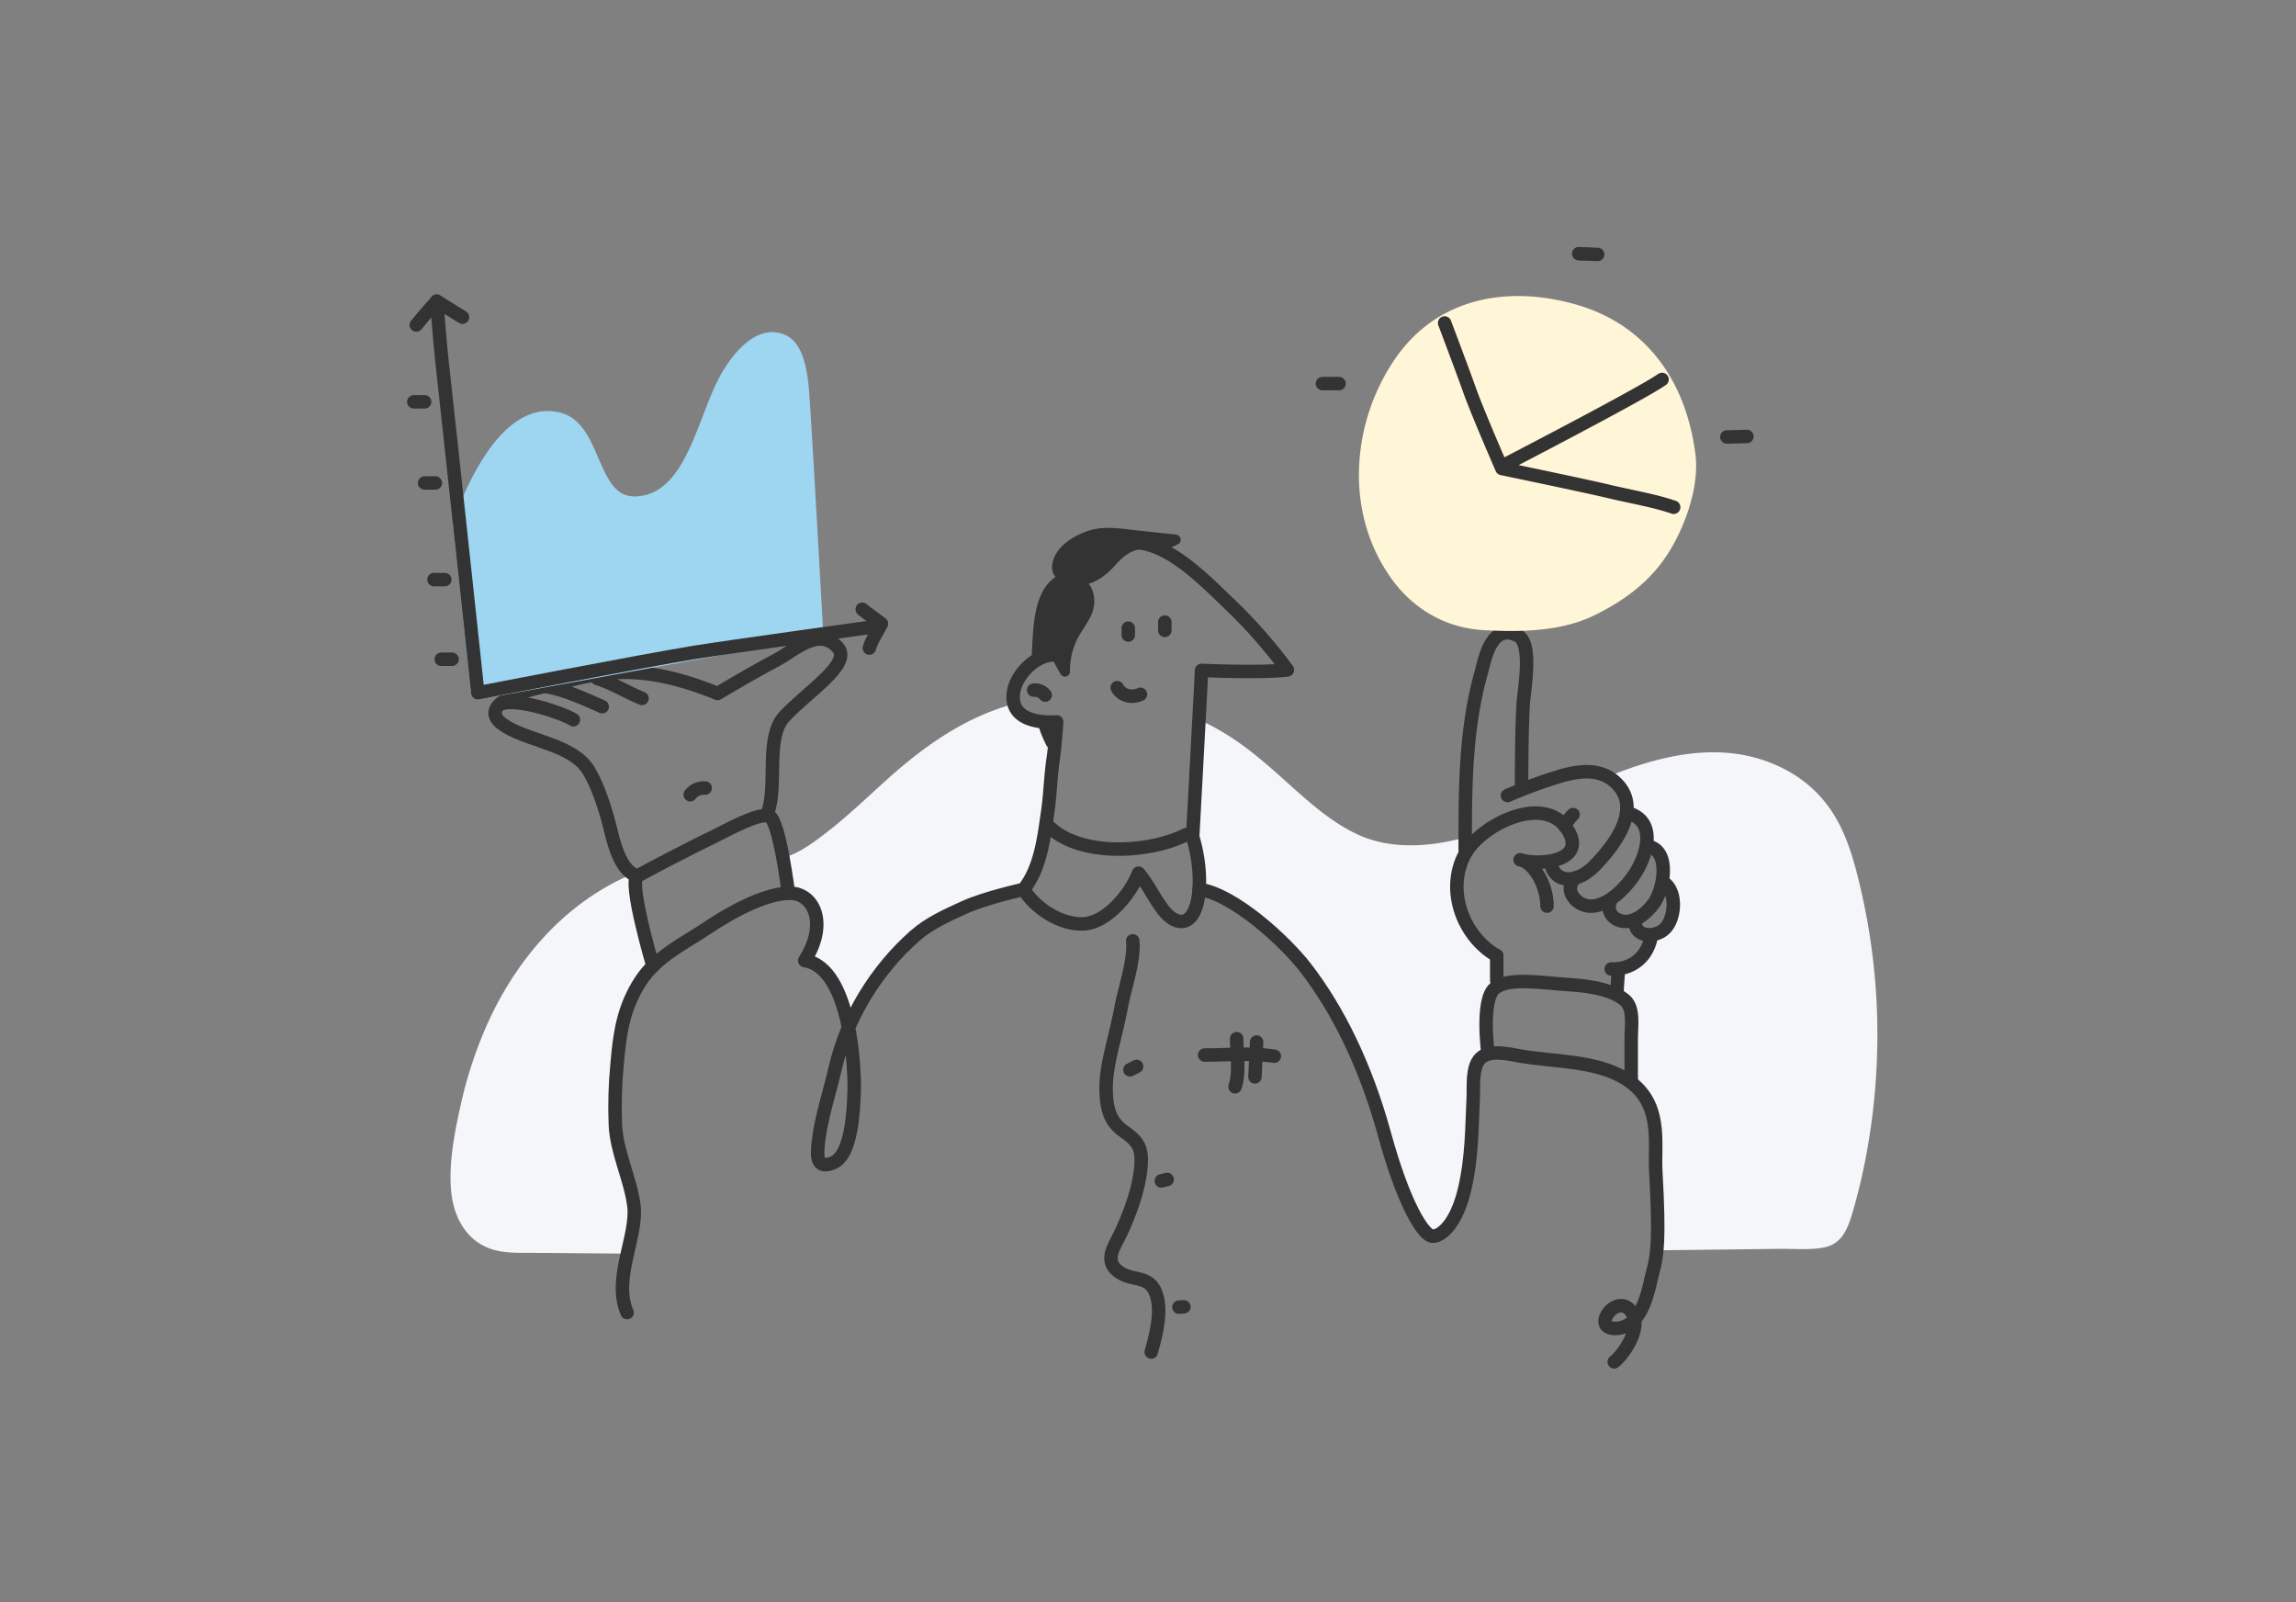 <svg width="344" height="240" fill="none" xmlns="http://www.w3.org/2000/svg"><rect width="100%" height="100%" fill="#808080" stroke="none"/><path d="M179.64 107.805c-.424 7.922-.948 17.555-.948 17.555a22.524 22.524 0 01.968 7.858c5.187.718 12.873 7.767 15.973 11.792 4.781 6.205 8.934 14.472 11.815 24.959 2.882 10.486 5.859 15.273 7.254 15.218 1.394-.055 3.573-2.08 4.726-7.005 1.152-4.925 1.086-9.478 1.299-13.758.084-1.677-.23-4.53 1.035-5.841a2.694 2.694 0 011.423-.737l-.259-.049s-1.081-8.029 1.014-9.744c.144-.115.297-.219.459-.308l-.15-.893v-3.686c-5.187-2.954-7.645-10.02-4.726-15.273v-2.452a34.653 34.653 0 01-4.349.907c-3.884.539-7.959.381-11.63-1.288-3.429-1.556-6.38-3.999-9.242-6.547-3.006-2.674-5.962-5.438-9.267-7.677a38.078 38.078 0 00-5.395-3.031zm-62.006 20.609c-.115.037-.23.071-.345.104.504 2.715.827 5.285.827 5.285 3.772-.176 6.051 4.467 2.449 10.086 3.746.594 5.642 5.343 6.573 10.069a38.85 38.85 0 019.922-13.763c2.202-1.94 4.847-3.101 7.475-4.297 3.133-1.423 8.841-2.68 8.841-2.68 2.519-3.219 3.017-7.59 3.605-11.708.375-2.614.418-5.262.816-7.879.072-.458.141-1.063.204-1.703l-.049-.029a.761.761 0 01-.609.163.762.762 0 01-.526-.347 18.439 18.439 0 01-1.441-3.712h.046c-1.475-.271-3.052-.945-3.507-2.562-7.397 1.997-13.59 6.398-19.399 11.666-3.139 2.847-6.216 5.795-9.599 8.296-1.643 1.233-3.352 2.389-5.283 3.011zm161.18 4.879c-.968-4.228-2.178-8.665-4.654-12.178-2.475-3.513-5.852-5.801-9.668-7.141-7.806-2.746-16.152-.674-23.61 2.383.518.287.99.649 1.401 1.075a4.98 4.98 0 011.421 4.294l.187.057c2.53.701 3.147 2.706 2.775 4.899l.21.066c2.306.398 2.611 3.093 2.133 5.476l.602.253c1.599 1.484 1.346 5.04-.107 6.582a3.383 3.383 0 01-2.265.968l.133.41c-.637 3.066-2.816 4.412-4.879 4.677l-.268 3.93c.415.209.807.46 1.17.75 1.458 1.19.991 3.873.991 5.806v6.268l-.576-.113c5.395 3.556 4.035 9.464 4.274 13.729a76.275 76.275 0 01-.133 11.815l11.763-.141 6.965-.084c2.179-.026 4.516.213 6.66-.222 2.406-.49 3.386-2.455 4.089-4.792a86.896 86.896 0 001.674-6.498 97.385 97.385 0 001.963-14.121 96.41 96.41 0 00-2.251-28.148zm-183.859 47.16c-.562-4.005-2.521-7.751-2.755-11.867-.127-3.087-.04-6.18.263-9.256.386-4.533.933-8.357 3.475-12.304a13.325 13.325 0 011.902-2.306s-3.746-12.679-2.32-13.486a2.9 2.9 0 01-.75-.332 37.111 37.111 0 00-6.339 3.458c-6.711 4.548-11.965 11.337-15.426 19.051a63.784 63.784 0 00-4.008 12.225c-.865 3.93-1.73 8.276-1.441 12.351.288 4.322 2.34 8.014 6.323 9.201 1.953.576 4.071.47 6.074.484l7.026.058 7.022.057c.583-2.599 1.274-5.135.954-7.334z" fill="#F4F6F9"/><path d="M179.66 133.215c5.187.717 12.873 7.766 15.973 11.789 4.781 6.207 8.934 14.475 11.815 24.961 2.882 10.487 5.859 15.273 7.254 15.219 1.394-.055 3.57-2.081 4.726-7.006 1.155-4.925 1.086-9.478 1.299-13.757.084-1.677-.23-4.53 1.035-5.841 1.389-1.441 4.302-.678 6.092-.375 5.002.85 11.152.657 15.538 3.285 5.879 3.519 4.438 9.616 4.686 13.988.576 10.149.242 12.679-.453 15.091-.539 1.862-1.291 8.245-5.455 8.429-4.164.185.415-6.034 2.481-2.118 1.17 2.216-1.343 5.98-2.801 7.118m-147.895-7.376c-2.233-5.187 1.663-11.46 1-16.175-.562-4.005-2.521-7.752-2.755-11.867-.127-3.087-.04-6.18.263-9.256.386-4.533.933-8.357 3.475-12.305 2.397-3.746 6.527-5.662 10.146-8.083 3.366-2.251 8.257-4.962 12.032-5.135 3.775-.173 6.051 4.467 2.449 10.086 7.06 1.118 7.521 16.91 7.409 19.65-.104 2.548-.288 9.475-3.184 10.663-2.447 1.002-2.407-.966-2.196-2.954.389-3.686 1.703-7.576 2.533-11.184 1.729-7.547 6.092-14.717 11.939-19.864 2.201-1.939 4.847-3.1 7.475-4.296 3.132-1.424 8.841-2.68 8.841-2.68" stroke="#333" stroke-width="2.017" stroke-linecap="round" stroke-linejoin="round"/><path d="M222.935 157.791s-1.081-8.028 1.014-9.743c2.095-1.714 6.951-.81 11.219-.547 4.268.262 6.778 1.095 8.239 2.285 1.461 1.19.991 3.873.991 5.807v6.267m-20.149-18.698c-5.285-3.014-7.752-10.319-4.539-15.598 2.553-4.193 12.06-8.919 15.354-2.937 2.484 4.519-4.72 5.046-7.314 4.161 2.034.384 4.034 3.772 4.034 6.948" stroke="#333" stroke-width="2.017" stroke-linecap="round" stroke-linejoin="round"/><path d="M225.862 119.169a73.73 73.73 0 018.179-2.982c2.939-.813 5.982-1.084 8.241 1.242 3.666 3.775-.288 9.117-3.366 12.247-2.651 2.714-5.737 2.593-6.463.023" stroke="#333" stroke-width="2.017" stroke-linecap="round" stroke-linejoin="round"/><path d="M219.523 127.245c0-9.063-.023-17.893 2.418-26.549.481-1.7 1.418-7.525 5.475-5.476 2.274 1.153.925 8.112.787 10.375-.188 3.066-.237 9.365-.237 12.327m7.72 4.101a6.098 6.098 0 00-1.245 1.729m9.449-1.975c4.755 1.317 2.752 7.239.133 10.398-2.62 3.158-5.204 4.097-6.968 3.282-1.441-.666-2.556-2.389-1.063-3.942" stroke="#333" stroke-width="2.017" stroke-linecap="round" stroke-linejoin="round"/><path d="M246.876 126.762c3.521.611 2.377 6.582.899 8.567-1.029 1.38-2.882 3.107-4.899 2.62-1.475-.355-2.259-1.73-1.487-3.231" stroke="#333" stroke-width="2.017" stroke-linecap="round" stroke-linejoin="round"/><path d="M249.611 132.469c1.599 1.484 1.346 5.04-.107 6.582-1.498 1.587-5.149 1.305-4.351-1.412m2.219 2.787c-.752 3.616-3.646 4.844-5.968 4.723m1.086-.002l-.248 3.652M97.828 144.71s-3.746-12.679-2.32-13.486c1.427-.807 7.819-4.173 11.378-5.864 1.705-.813 6.823-3.724 8.356-3.107 1.534.617 2.882 11.544 2.882 11.544" stroke="#333" stroke-width="2.017" stroke-linecap="round" stroke-linejoin="round"/><path d="M115.09 121.532c1.368-4.012-.41-11.109 2.391-14.147 3.594-3.896 10.288-7.959 8.014-10.426-2.867-3.115-6.498.49-9.109 1.876-2.858 1.519-5.619 3.113-8.872 5.043-13.585-5.538-19.288-2.472-26.985-.806-2.913.639-9.46 2.945-4.634 5.809 3.86 2.288 10.086 2.703 12.392 6.683 1.426 2.452 2.446 5.743 3.13 8.46.469 1.871 1.423 6.464 4.094 7.205m-20.203-25.861c2.55-.721 9.01 1.441 10.598 2.446m-3.887-4.939c2.804.504 6.003 2.017 8.207 2.985m-.746-4.226c2.26.68 4.536 2.121 6.712 2.982" stroke="#333" stroke-width="2.017" stroke-linecap="round" stroke-linejoin="round"/><path d="M254.002 67.895c-1.538-11.512-7.884-19.423-17.866-22.276-5.493-1.567-10.844-1.688-15.472-.354-5.187 1.498-9.331 4.703-12.328 9.527a31.09 31.09 0 00-4.729 15.818c-.109 5.844 1.533 11.345 4.749 15.904 3.38 4.795 8.357 7.593 14 7.884 1.345.07 2.703.118 4.066.118 4.322 0 8.679-.493 12.526-2.377 5.265-2.594 8.867-5.703 11.334-9.824 2.225-3.735 4.378-9.484 3.72-14.42z" fill="#FFF5D7"/><path d="M216.445 48.382s2.724 7.204 3.784 10.195c1.107 3.127 4.798 11.602 4.798 11.602s12.657 2.628 16.034 3.44c3.279.79 6.789 1.358 9.697 2.364m-25.61-6.212s20.843-10.775 23.869-12.93m-48.395.623h-2.487M236.536 38l2.833.112m19.365 27.345l2.992-.078m-108.344 67.833c2.518-3.218 3.017-7.59 3.605-11.708.374-2.614.418-5.262.815-7.878.262-1.712.516-5.49.516-5.49s-7.426.758-6.429-4.637c.55-2.965 4.268-6.377 7.418-5.13.755-6.111.625-12.275 6.446-15.944 6.541-4.118 13.728 3.56 18.316 7.925a75.894 75.894 0 018.818 9.999c-3.827.479-12.861.075-12.861.075-.36 7.089-1.334 24.93-1.334 24.93 1.792 5.87 1.17 12.567-1.602 12.665-2.773.098-4.363-4.812-6.51-7.219-1.098 2.905-4.715 7.594-8.49 7.6-3.775.005-7.371-2.85-8.708-5.188zm3.481-9.696c4.611 4.982 15.4 4.302 20.886 1.492m-22.874-21.633a1.972 1.972 0 011.729.747m10.783-1.11c.712 1.279 2.184 1.567 3.481.994m-1.821-8.878v-1.034m5.475.334v-1.244m-4.807 47.751c.289 2.867-1.21 7.117-1.729 9.921-.812 4.378-2.247 8.519-2.262 12.011-.014 3.493.741 5.256 2.686 6.628 1.945 1.372 2.697 2.32 2.565 4.81-.185 3.435-1.577 7.204-3 10.296-.891 1.937-2.565 4.034-.617 5.7 2.329 1.971 5.187.239 6.078 4.323.524 2.435-.311 5.622-.954 7.91m8.002-44.495c3.695 0 6.888-.34 10.441.181m-2.651-2.126l-.251 5.221m-2.735-5.721c0 2.305.475 5.066-.248 7.204m-15.746-2.546l.998-.498m3.706 17.142l.87-.216m2.507 19.078l-.744.052" stroke="#333" stroke-width="2.017" stroke-linecap="round" stroke-linejoin="round"/><path d="M155.388 108.004c.345 1.285.828 2.53 1.441 3.712a.771.771 0 00.899.319.782.782 0 00.291-.175c.173-1.729.305-3.718.305-3.718-.981.081-1.967.034-2.936-.138zm20.785-27.927l-6.377-.688c-1.885-.205-3.787-.507-5.671-.147-2.548.487-6.179 2.492-6.473 5.391a2.346 2.346 0 00.36 1.623c.043.06.089.116.139.17-3.156 2.086-3.314 7.043-3.513 10.553-.046.806-.078 1.62-.098 2.432a5.874 5.874 0 012.882-1.285 27.83 27.83 0 001.501 2.881.754.754 0 001.228.066.753.753 0 00.161-.443 10.467 10.467 0 011.245-5.187c.694-1.268 1.628-2.392 2.121-3.767.493-1.374.349-3.126-.576-4.239 1.495-.377 2.968-1.622 3.924-2.697 1.378-1.55 2.594-2.539 4.761-2.53 1.669 0 3.279.181 4.761-.735.671-.412.334-1.311-.375-1.398z" fill="#333"/><path d="M224.249 146.85v-3.686m-118.6-25.116a2.57 2.57 0 00-2.236.994" stroke="#333" stroke-width="2.017" stroke-linecap="round" stroke-linejoin="round"/><path d="M121.363 60.682c-.014-.184-.026-.386-.04-.602-.202-3.196-.536-8.547-3.686-9.91-4.755-2.058-8.611 4.089-9.68 6.023-.985 1.783-1.798 3.887-2.654 6.117-2.106 5.476-4.285 11.12-9.106 11.95-3.648.629-4.87-1.751-6.565-5.688-1.264-2.936-2.57-5.974-5.708-6.769-4.121-1.043-10.248.91-16.017 16.138a1.029 1.029 0 00-.057.467l2.737 25.48a1.011 1.011 0 001.003.902.928.928 0 00.182-.018l50.718-9.29a1.008 1.008 0 00.827-1.05c-.009-.27-1.53-27.684-1.954-33.75z" fill="#9ED5F0"/><path d="M131.196 93.858s-22.213 3.064-27.028 3.847c-7.933 1.291-32.58 6.078-32.58 6.078s-4.323-40.344-5.372-49.675c-.288-2.614-.784-8.99-.784-8.99" stroke="#333" stroke-width="2.017" stroke-linecap="round" stroke-linejoin="round"/><path d="M62.366 48.685c.977-1.25 3.066-3.568 3.066-3.568l3.856 2.395m59.896 43.754c.934.783 1.914 1.417 2.882 2.167-.605 1.193-1.441 2.38-1.816 3.645M63.617 60.191H62m4.637 26.633H65.02m.21-14.476h-1.613m4.115 26.406h-1.617" stroke="#333" stroke-width="2.017" stroke-linecap="round" stroke-linejoin="round"/></svg>